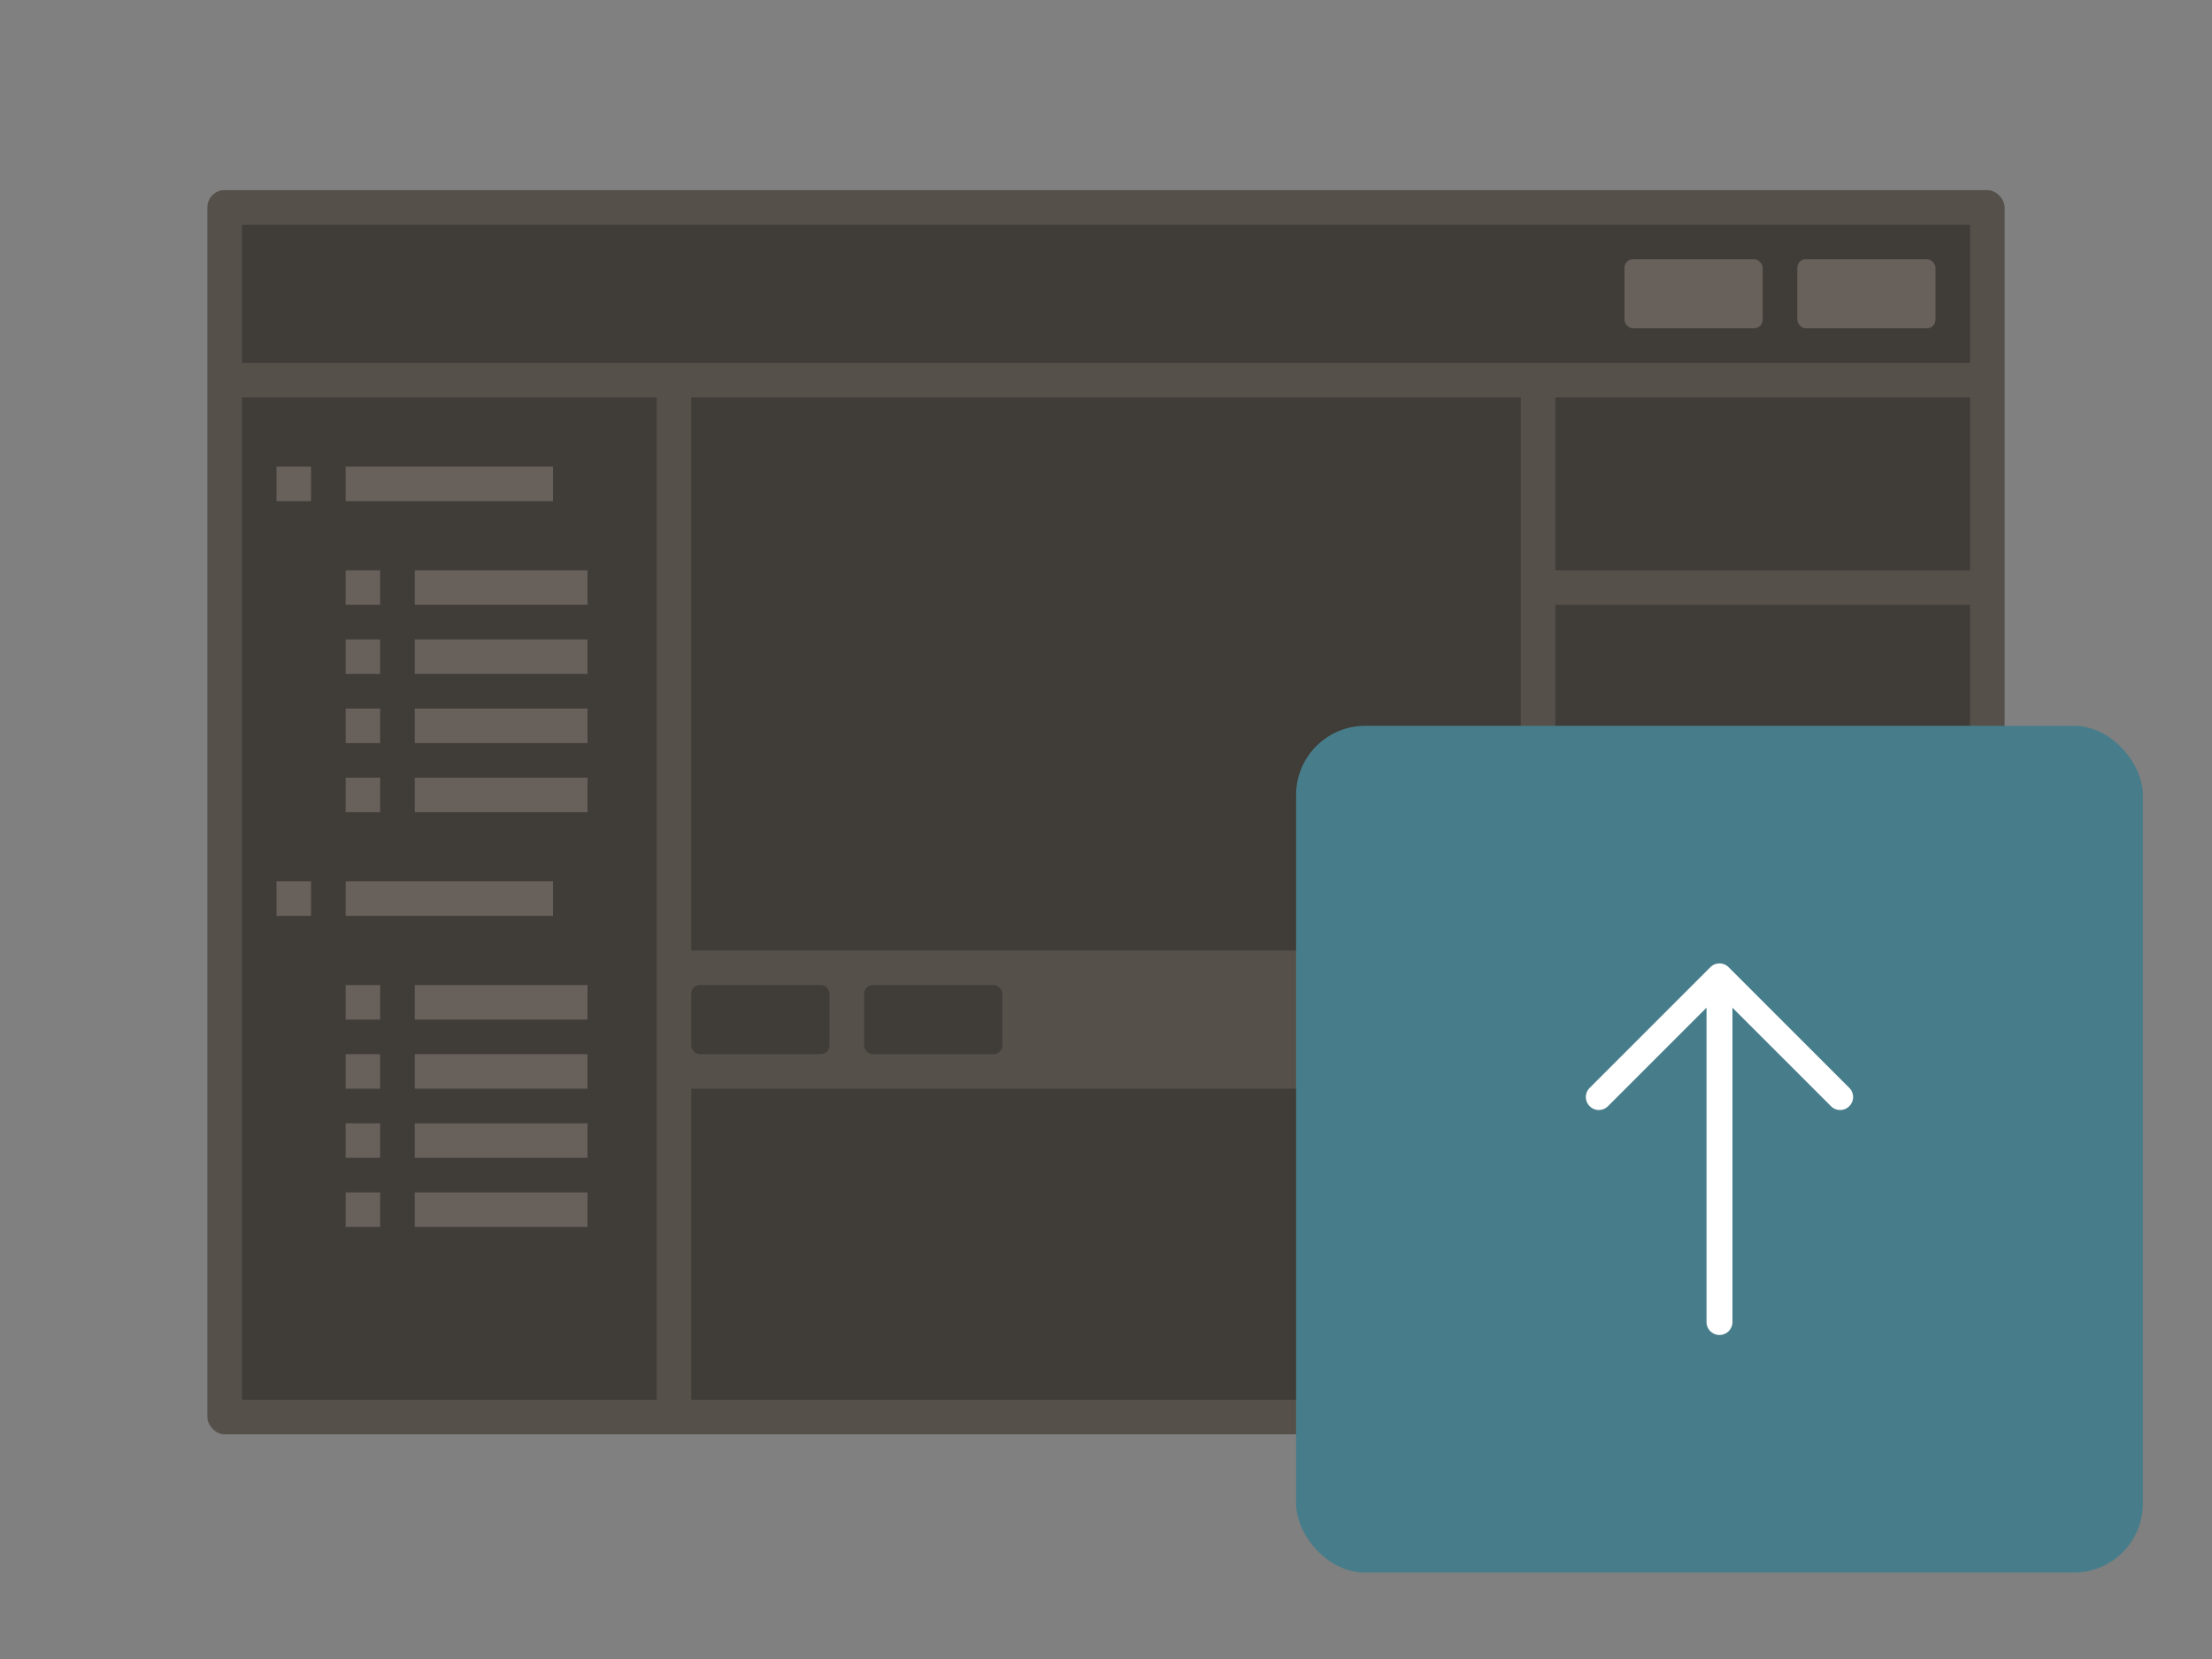 <svg viewBox="0 0 128 96" xmlns="http://www.w3.org/2000/svg" xmlns:xlink="http://www.w3.org/1999/xlink"><rect x="0" y="0" width="128" height="96" fill="#808080" stroke="none"/><symbol id="a" viewBox="0 0 49 49"><path d="M0 0h49v49H0z" fill="none"/><path d="m32.03 20.97-7-7a.749.749 0 0 0-1.06 0l-7 7a.75.75 0 0 0 1.06 1.06l5.72-5.719V34.5a.75.75 0 0 0 1.5 0V16.311l5.72 5.719a.75.75 0 0 0 1.06-1.06z" fill="#fff"/></symbol><rect fill="#56504B" height="72" rx="1" width="104" x="12" y="11"/><path d="M40 63h48v18H40zM14 23h24v58H14zm76 0h24v10H90z" fill="#403C38"/><path d="M90 65h24v16H90z" fill="#8b9dad"/><path d="M90 35h24v28H90z" fill="#403C38"/><path d="M20 27h12v2H20zm-4 0h2v2h-2zm8 6h10v2H24zm0 4h10v2H24zm0 4h10v2H24zm-4-8h2v2h-2zm0 4h2v2h-2zm0 4h2v2h-2zm4 4h10v2H24zm-4 0h2v2h-2zm0 12h2v2h-2zm0 4h2v2h-2zm0 4h2v2h-2zm0-14h12v2H20zm-4 0h2v2h-2zm8 6h10v2H24zm0 4h10v2H24zm0 4h10v2H24zm-4 4h2v2h-2zm4 0h10v2H24z" fill="#67605B"/><path d="M14 13h100v8H14z" fill="#403C38"/><rect fill="#67605B" height="4" rx=".5" width="8" x="104" y="15"/><rect fill="#67605B" height="4" rx=".5" width="8" x="94" y="15"/><g fill="#403C38"><path d="M40 23h48v32H40z"/><rect height="4" rx=".5" width="8" x="40" y="57"/><rect height="4" rx=".5" width="8" x="50" y="57"/></g><rect fill="#477D8A" height="49" rx="4" width="49" x="75" y="42"/><use height="49" transform="translate(75 42)" width="49" xlink:href="#a"/></svg>